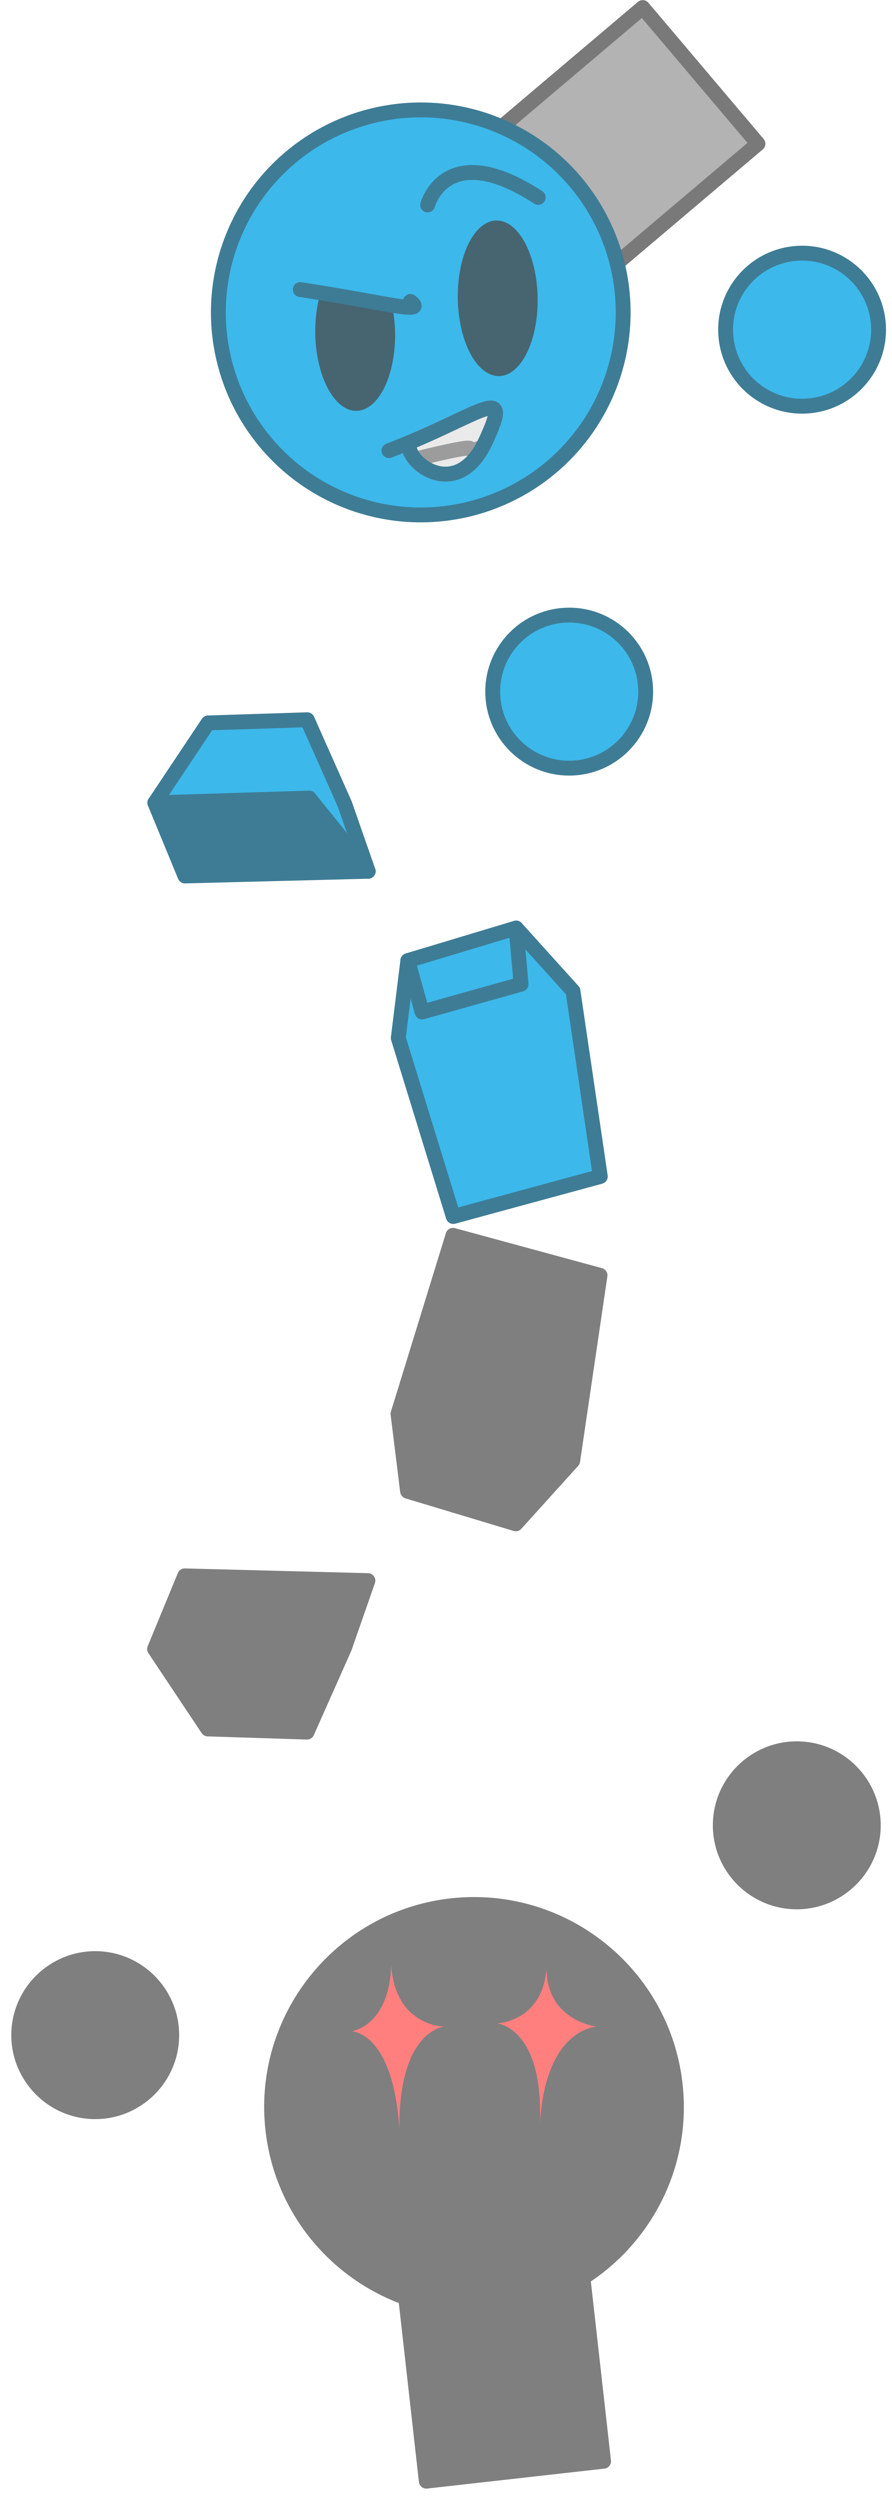<?xml version="1.0" encoding="UTF-8" standalone="no"?>
<!-- Created with Inkscape (http://www.inkscape.org/) -->

<svg
   width="59.985mm"
   height="168.024mm"
   viewBox="0 0 59.985 168.024"
   version="1.1"
   id="svg1"
   inkscape:version="1.4.2 (f4327f4, 2025-05-13)"
   sodipodi:docname="Items.svg"
   xml:space="preserve"
   inkscape:export-filename="StarTrails\Media\Indium.svg"
   inkscape:export-xdpi="96"
   inkscape:export-ydpi="96"
   xmlns:inkscape="http://www.inkscape.org/namespaces/inkscape"
   xmlns:sodipodi="http://sodipodi.sourceforge.net/DTD/sodipodi-0.dtd"
   xmlns="http://www.w3.org/2000/svg"
   xmlns:svg="http://www.w3.org/2000/svg"><sodipodi:namedview
     id="namedview1"
     pagecolor="#ffffff"
     bordercolor="#ffffff"
     borderopacity="1"
     inkscape:showpageshadow="false"
     inkscape:pageopacity="0"
     inkscape:pagecheckerboard="1"
     inkscape:deskcolor="#ededed"
     inkscape:document-units="mm"
     inkscape:export-bgcolor="#ffffff00"
     showguides="false"
     inkscape:zoom="0.58348328"
     inkscape:cx="724.95651"
     inkscape:cy="-2203.148"
     inkscape:window-width="1920"
     inkscape:window-height="1009"
     inkscape:window-x="-8"
     inkscape:window-y="-8"
     inkscape:window-maximized="1"
     inkscape:current-layer="layer1"
     labelstyle="default"><inkscape:page
       x="4.5207961e-15"
       y="4.7041272e-13"
       width="59.985"
       height="168.024"
       id="page2"
       margin="0"
       bleed="0" /></sodipodi:namedview><defs
     id="defs1"><filter
       inkscape:collect="always"
       style="color-interpolation-filters:sRGB"
       id="filter1900"
       x="-0.013"
       y="-0.009"
       width="1.026"
       height="1.018"><feGaussianBlur
         inkscape:collect="always"
         stdDeviation="0.316"
         id="feGaussianBlur1900" /></filter></defs><g
     inkscape:label="Layer 1"
     inkscape:groupmode="layer"
     id="layer1"
     transform="translate(-325.881,612.088)"><g
       id="g1901"><g
         id="g1871"
         transform="rotate(-3.104,-10427.67,13815.734)"
         inkscape:export-filename="star trails\assets\ParalyzedStatus.svg"
         inkscape:export-xdpi="96"
         inkscape:export-ydpi="96"
         style="mix-blend-mode:normal"><rect
           style="opacity:1;fill:#b3b3b3;fill-opacity:1;stroke:#797979;stroke-width:1;stroke-linecap:round;stroke-linejoin:round;stroke-dasharray:none;stroke-opacity:1;paint-order:fill markers stroke"
           id="rect1860"
           width="11.995"
           height="23.99"
           x="680.363"
           y="-907.846"
           transform="rotate(52.859)" /><circle
           style="fill:#3db8ea;fill-opacity:1;stroke:#3e7c95;stroke-width:1;stroke-linecap:round;stroke-linejoin:round;stroke-dasharray:none;stroke-opacity:1;paint-order:fill markers stroke"
           id="circle1860"
           cx="686.361"
           cy="-883.215"
           r="13.611"
           transform="rotate(52.859)" /><path
           style="opacity:1;fill:#3db8ea;fill-opacity:1;stroke:#3e7c95;stroke-width:1;stroke-linecap:round;stroke-linejoin:round;stroke-dasharray:none;stroke-opacity:1;paint-order:fill markers stroke"
           d="m 1098.824,45.813 3.868,-5.169 6.671,0.147 2.208,5.79 1.332,4.602"
           id="path1860" /><path
           style="opacity:1;fill:#3e7c95;fill-opacity:1;stroke:#3e7c95;stroke-width:1;stroke-linecap:round;stroke-linejoin:round;stroke-dasharray:none;stroke-opacity:1;paint-order:fill markers stroke"
           d="m 1109.209,46.055 3.695,5.128 -12.321,-0.351 -1.759,-5.019 z"
           id="path1861" /><path
           style="opacity:1;fill:#3db8ea;fill-opacity:1;stroke:#3e7c95;stroke-width:1;stroke-linecap:round;stroke-linejoin:round;stroke-dasharray:none;stroke-opacity:1;paint-order:fill markers stroke"
           d="m 1122.629,55.529 3.589,4.436 1.16,12.548 -10.02,2.15 -3.043,-12.18 0.925,-5.16"
           id="path1862" /><path
           style="opacity:1;fill:#3db8ea;fill-opacity:1;stroke:#3e7c95;stroke-width:1;stroke-linecap:round;stroke-linejoin:round;stroke-dasharray:none;stroke-opacity:1;paint-order:fill markers stroke"
           d="m 1116.008,60.823 6.748,-1.505 -0.128,-3.789 -7.389,1.794 z"
           id="path1863" /><circle
           style="fill:#3db8ea;fill-opacity:1;stroke:#3e7c95;stroke-width:1;stroke-linecap:round;stroke-linejoin:round;stroke-dasharray:none;stroke-opacity:1;paint-order:fill markers stroke"
           id="circle1863"
           cx="1144.009"
           cy="16.415"
           r="5.144" /><circle
           style="fill:#3db8ea;fill-opacity:1;stroke:#3e7c95;stroke-width:1;stroke-linecap:round;stroke-linejoin:round;stroke-dasharray:none;stroke-opacity:1;paint-order:fill markers stroke"
           id="circle1865"
           cx="1127.053"
           cy="39.858"
           r="5.144" /><path
           id="path1865"
           style="fill:#466571;fill-opacity:1;stroke:none;stroke-width:1;stroke-linecap:round;stroke-linejoin:round;paint-order:fill markers stroke"
           d="m 1116.558,13.278 c -0.141,-0.031 -0.286,-0.064 -0.445,-0.1 -0.187,-0.043 -0.387,-0.089 -0.599,-0.139 -0.424,-0.1 -0.896,-0.213 -1.415,-0.334 -0.259,-0.061 -0.531,-0.124 -0.813,-0.189 -0.282,-0.065 -0.575,-0.132 -0.879,-0.2 -0.192,-0.043 -0.396,-0.088 -0.596,-0.132 a 2.685,5.23 2.072 0 0 -0.511,3.33 2.685,5.23 2.072 0 0 2.806,4.702 2.685,5.23 2.072 0 0 2.567,-5.705 2.685,5.23 2.072 0 0 -0.115,-1.232 z" /><path
           id="path1866"
           style="opacity:1;fill:#eaeaea;fill-opacity:1;stroke:#9c9c9c;stroke-width:1;stroke-linecap:round;stroke-linejoin:round;stroke-dasharray:none;stroke-opacity:1;paint-order:fill markers stroke"
           d="m 1122.175,23.058 c -0.021,0.013 -0.043,0.026 -0.063,0.038 -0.041,0.022 -0.079,0.043 -0.118,0.061 -0.039,0.018 -0.075,0.034 -0.111,0.049 -0.036,0.014 -0.07,0.027 -0.104,0.037 -0.034,0.01 -0.065,0.019 -0.096,0.026 -0.015,0.003 -0.03,0.006 -0.045,0.009 -0.015,0.003 -0.028,0.004 -0.042,0.006 -0.014,0.002 -0.028,0.003 -0.041,0.004 -0.013,8.08e-4 -0.026,0.001 -0.038,0.001 -0.013,1.2e-5 -0.024,-6.97e-4 -0.036,-0.002 -0.012,-7.98e-4 -0.022,-0.002 -0.033,-0.003 -0.012,-0.002 -0.021,-0.004 -0.032,-0.006 -0.012,-0.002 -0.02,-0.005 -0.029,-0.008 -0.012,-0.003 -0.019,-0.006 -0.027,-0.01 -0.012,-0.004 -0.016,-0.008 -0.023,-0.012 -0.012,-0.004 -0.014,-0.009 -0.021,-0.014 -0.012,-0.005 -0.013,-0.01 -0.017,-0.016 0,-0.006 -0.012,-0.012 -0.015,-0.018 0,-0.006 -0.012,-0.013 -0.013,-0.02 0,-0.004 0,-0.007 -0.012,-0.009 0,-0.003 -0.012,-0.006 -0.015,-0.008 -0.012,-0.002 -0.014,-0.004 -0.022,-0.006 -0.012,-0.002 -0.017,-0.004 -0.027,-0.005 -0.02,-0.003 -0.044,-0.004 -0.071,-0.005 -0.028,-6.96e-4 -0.058,-3.43e-4 -0.093,6.37e-4 -0.034,0.001 -0.072,0.003 -0.113,0.006 -0.041,0.003 -0.084,0.006 -0.13,0.011 -0.047,0.004 -0.096,0.009 -0.146,0.015 -0.051,0.006 -0.105,0.012 -0.161,0.019 -0.112,0.014 -0.232,0.03 -0.359,0.049 -0.127,0.019 -0.26,0.039 -0.398,0.061 -0.138,0.022 -0.279,0.046 -0.423,0.07 -0.144,0.024 -0.289,0.049 -0.435,0.075 -0.145,0.026 -0.29,0.052 -0.433,0.078 -0.143,0.026 -0.283,0.052 -0.419,0.078 -0.173,0.032 -0.318,0.061 -0.471,0.09 0.842,1.136 3.016,2.047 4.631,-0.639 z" /><path
           id="path1867"
           style="fill:#466571;fill-opacity:1;stroke:none;stroke-width:1;stroke-linecap:round;stroke-linejoin:round;paint-order:fill markers stroke"
           d="m 1123.777,7.973 a 2.685,5.23 2.072 0 0 -0.211,0.023 2.685,5.23 2.072 0 0 -2.568,5.706 2.685,5.23 2.072 0 0 2.806,4.701 2.685,5.23 2.072 0 0 2.568,-5.705 2.685,5.23 2.072 0 0 -2.384,-4.716 2.685,5.23 2.072 0 0 -0.21,-0.009 z" /><path
           style="opacity:1;fill:#3e7c95;fill-opacity:1;stroke:#3e7c95;stroke-width:1;stroke-linecap:round;stroke-linejoin:round;stroke-dasharray:none;stroke-opacity:1;paint-order:fill markers stroke"
           d="m 1110.458,11.894 c 5.526,1.147 8.497,2.189 7.35,1.199"
           id="path1868" /><path
           style="opacity:1;fill:none;fill-opacity:1;stroke:#3e7c95;stroke-width:1;stroke-linecap:round;stroke-linejoin:round;stroke-dasharray:none;stroke-opacity:1;paint-order:fill markers stroke"
           d="m 1126.774,6.577 c -5.995,-4.379 -7.454,0.104 -7.454,0.104"
           id="path1869" /><path
           id="path1870"
           style="opacity:1;fill:#eaeaea;fill-opacity:1;stroke:#9c9c9c;stroke-width:1;stroke-linecap:round;stroke-linejoin:round;stroke-dasharray:none;stroke-opacity:1;paint-order:fill markers stroke"
           d="m 1122.767,20.536 c -0.744,0.006 -2.647,0.996 -5.592,2.038 l 0.063,-0.021 c -0.125,0.308 0.012,0.74 0.306,1.144 0.153,-0.029 0.299,-0.058 0.472,-0.09 0.136,-0.025 0.276,-0.051 0.419,-0.078 0.143,-0.026 0.287,-0.053 0.433,-0.078 0.145,-0.026 0.291,-0.051 0.435,-0.075 0.144,-0.024 0.285,-0.048 0.423,-0.07 0.138,-0.022 0.271,-0.043 0.398,-0.061 0.127,-0.019 0.247,-0.035 0.359,-0.049 0.056,-0.007 0.11,-0.014 0.161,-0.019 0.051,-0.006 0.1,-0.011 0.146,-0.015 0.047,-0.004 0.09,-0.008 0.13,-0.011 0.041,-0.003 0.078,-0.005 0.113,-0.006 0.034,-0.001 0.065,-0.001 0.093,-7.36e-4 0.028,6.96e-4 0.051,0.002 0.071,0.005 0.012,0.001 0.019,0.003 0.027,0.005 0.012,0.002 0.015,0.004 0.022,0.006 0.012,0.002 0.012,0.005 0.015,0.008 0,0.003 0.012,0.006 0.012,0.009 0,0.007 0.012,0.014 0.013,0.02 0,0.006 0.012,0.013 0.015,0.018 0,0.006 0.012,0.011 0.017,0.016 0.012,0.005 0.014,0.01 0.021,0.014 0.012,0.004 0.015,0.009 0.023,0.012 0.012,0.004 0.017,0.007 0.027,0.01 0.012,0.003 0.019,0.005 0.029,0.008 0.012,0.002 0.021,0.004 0.032,0.006 0.012,0.002 0.021,0.003 0.033,0.003 0.012,7.99e-4 0.023,0.002 0.036,0.002 0.013,-1.2e-5 0.024,-5.28e-4 0.038,-0.001 0.013,-8.09e-4 0.027,-0.002 0.041,-0.004 0.014,-0.002 0.028,-0.004 0.042,-0.006 0.015,-0.003 0.03,-0.005 0.045,-0.009 0.03,-0.007 0.063,-0.016 0.096,-0.026 0.033,-0.01 0.068,-0.023 0.104,-0.037 0.036,-0.014 0.072,-0.03 0.111,-0.049 0.038,-0.018 0.077,-0.039 0.118,-0.061 0.021,-0.011 0.042,-0.025 0.063,-0.038 0.054,-0.089 0.107,-0.178 0.159,-0.275 0.889,-1.653 1.016,-2.252 0.433,-2.247 z" /><path
           style="opacity:1;fill:none;fill-opacity:1;stroke:#3e7c95;stroke-width:1;stroke-linecap:round;stroke-linejoin:round;stroke-dasharray:none;stroke-opacity:1;paint-order:fill markers stroke"
           d="m 1115.827,23.029 c 6.264,-2 8.697,-4.314 6.507,-0.245 -2.189,4.068 -5.583,0.969 -5.096,-0.231"
           id="path1871"
           sodipodi:nodetypes="csc" /></g><g
         id="g1899"
         style="opacity:0.5;mix-blend-mode:normal;filter:url(#filter1900)"
         transform="translate(6.348,3.401)"><path
           id="path1883"
           style="baseline-shift:baseline;display:inline;overflow:visible;vector-effect:none;fill:#000000;fill-opacity:1;stroke-linecap:round;stroke-linejoin:round;paint-order:fill markers stroke;enable-background:accumulate;stop-color:#000000"
           d="m 349.989,-532.961 a 0.5,0.5 0 0 0 -0.471,0.353 l -3.697,11.998 a 0.5,0.5 0 0 0 -0.02,0.209 l 0.644,5.201 a 0.5,0.5 0 0 0 0.119,0.266 0.5,0.5 0 0 0 0.002,0.002 0.5,0.5 0 0 0 0.044,0.044 0.5,0.5 0 0 0 0.01,0.009 0.5,0.5 0 0 0 0.046,0.035 0.5,0.5 0 0 0 0.009,0.006 0.5,0.5 0 0 0 0.057,0.031 0.5,0.5 0 0 0 5.1e-4,5.2e-4 0.5,0.5 0 0 0 5.2e-4,0 0.5,0.5 0 0 0 0.055,0.022 0.5,0.5 0 0 0 0.01,0.004 l 7.279,2.191 a 0.5,0.5 0 0 0 0.037,0.009 0.5,0.5 0 0 0 0.006,0.002 0.5,0.5 0 0 0 0.061,0.008 0.5,0.5 0 0 0 0.002,5.1e-4 0.5,0.5 0 0 0 0.058,10e-4 0.5,0.5 0 0 0 0.01,-5.2e-4 0.5,0.5 0 0 0 0.054,-0.006 0.5,0.5 0 0 0 0.01,-0.002 0.5,0.5 0 0 0 0.052,-0.013 0.5,0.5 0 0 0 0.011,-0.004 0.5,0.5 0 0 0 0.057,-0.023 0.5,0.5 0 0 0 0.002,-0.001 0.5,0.5 0 0 0 0.055,-0.031 0.5,0.5 0 0 0 0.043,-0.032 0.5,0.5 0 0 0 0.015,-0.012 0.5,0.5 0 0 0 0.032,-0.032 0.5,0.5 0 0 0 0.009,-0.008 l 0.015,-0.017 a 0.5,0.5 0 0 0 0,-5.2e-4 l 3.81,-4.217 a 0.5,0.5 0 0 0 0.123,-0.262 l 1.838,-12.467 a 0.5,0.5 0 0 0 -0.363,-0.557 l -9.889,-2.689 a 0.5,0.5 0 0 0 -0.138,-0.018 z m -18.022,22.889 a 0.5,0.5 0 0 0 -0.474,0.309 l -2.027,4.916 a 0.5,0.5 0 0 0 -0.007,0.02 0.5,0.5 0 0 0 -0.008,0.022 0.5,0.5 0 0 0 -0.011,0.041 0.5,0.5 0 0 0 -0.005,0.022 0.5,0.5 0 0 0 -0.006,0.046 0.5,0.5 0 0 0 -0.001,0.017 0.5,0.5 0 0 0 0,0.049 0.5,0.5 0 0 0 0.001,0.017 0.5,0.5 0 0 0 0.007,0.054 0.5,0.5 0 0 0 10e-4,0.005 0.5,0.5 0 0 0 0.016,0.059 0.5,0.5 0 0 0 10e-4,0.003 0.5,0.5 0 0 0 0.022,0.054 0.5,0.5 0 0 0 0.005,0.009 0.5,0.5 0 0 0 0.026,0.045 0.5,0.5 0 0 0 0.004,0.007 l 3.582,5.371 a 0.5,0.5 0 0 0 0.4,0.223 l 6.67,0.213 a 0.5,0.5 0 0 0 0.473,-0.295 l 2.517,-5.662 a 0.5,0.5 0 0 0 0.016,-0.039 l 1.578,-4.524 a 0.5,0.5 0 0 0 0.011,-0.039 0.5,0.5 0 0 0 0.006,-0.023 0.5,0.5 0 0 0 0.01,-0.129 0.5,0.5 0 0 0 0,-10e-4 0.5,0.5 0 0 0 -0.23,-0.393 0.5,0.5 0 0 0 -0.004,-0.002 0.5,0.5 0 0 0 -0.055,-0.03 0.5,0.5 0 0 0 -0.006,-0.002 0.5,0.5 0 0 0 -0.038,-0.017 0.5,0.5 0 0 0 -0.085,-0.021 0.5,0.5 0 0 0 -0.002,0 0.5,0.5 0 0 0 -0.058,-0.006 0.5,0.5 0 0 0 -0.007,-5.1e-4 z m 40.876,11.628 c -2.853,0.135 -5.207,2.42 -5.365,5.333 -0.168,3.107 2.224,5.773 5.331,5.942 3.107,0.168 5.773,-2.224 5.942,-5.33 0.168,-3.107 -2.224,-5.774 -5.33,-5.942 -0.194,-0.011 -0.387,-0.011 -0.577,-0.002 z m -21.569,10.461 c -0.476,0.005 -0.957,0.034 -1.441,0.088 -7.738,0.87 -13.316,7.861 -12.446,15.6 0.608,5.41 4.209,9.765 8.965,11.598 l 1.352,12.028 a 0.5,0.5 0 0 0 0.553,0.441 l 11.921,-1.34 a 0.5,0.5 0 0 0 0.441,-0.553 l -1.353,-12.028 c 4.231,-2.843 6.774,-7.888 6.166,-13.299 -0.816,-7.255 -7.011,-12.61 -14.159,-12.535 z m -25.608,3.642 c -2.853,0.135 -5.207,2.42 -5.365,5.332 -0.168,3.107 2.224,5.774 5.33,5.942 3.107,0.168 5.774,-2.224 5.942,-5.331 0.168,-3.107 -2.224,-5.773 -5.331,-5.942 -0.194,-0.011 -0.386,-0.011 -0.577,-0.002 z" /><path
           style="opacity:1;fill:#ff0000;fill-opacity:1;stroke:none;stroke-width:1;stroke-linecap:round;stroke-linejoin:round;stroke-miterlimit:999;stroke-dasharray:none;stroke-opacity:1;paint-order:fill markers stroke"
           d="m 345.84,-483.424 c -0.12,4.128 -2.659,4.46 -2.659,4.46 0,0 2.79,0.027 3.21,6.58 -0.06,-6.653 3.01,-6.889 3.01,-6.889 0,0 -3.301,-0.023 -3.562,-4.151 z"
           id="path1898"
           sodipodi:nodetypes="ccccc" /><path
           style="opacity:1;fill:#ff0000;fill-opacity:1;stroke:none;stroke-width:1;stroke-linecap:round;stroke-linejoin:round;stroke-miterlimit:999;stroke-dasharray:none;stroke-opacity:1;paint-order:fill markers stroke"
           d="m 356.284,-483.203 c -0.261,3.607 -3.311,3.71 -3.311,3.71 0,0 3.18,0.28 2.859,6.933 0.321,-6.613 3.812,-6.713 3.812,-6.713 0,0 -3.361,-0.403 -3.361,-3.93 z"
           id="path1899"
           sodipodi:nodetypes="ccccc" /></g></g></g></svg>
